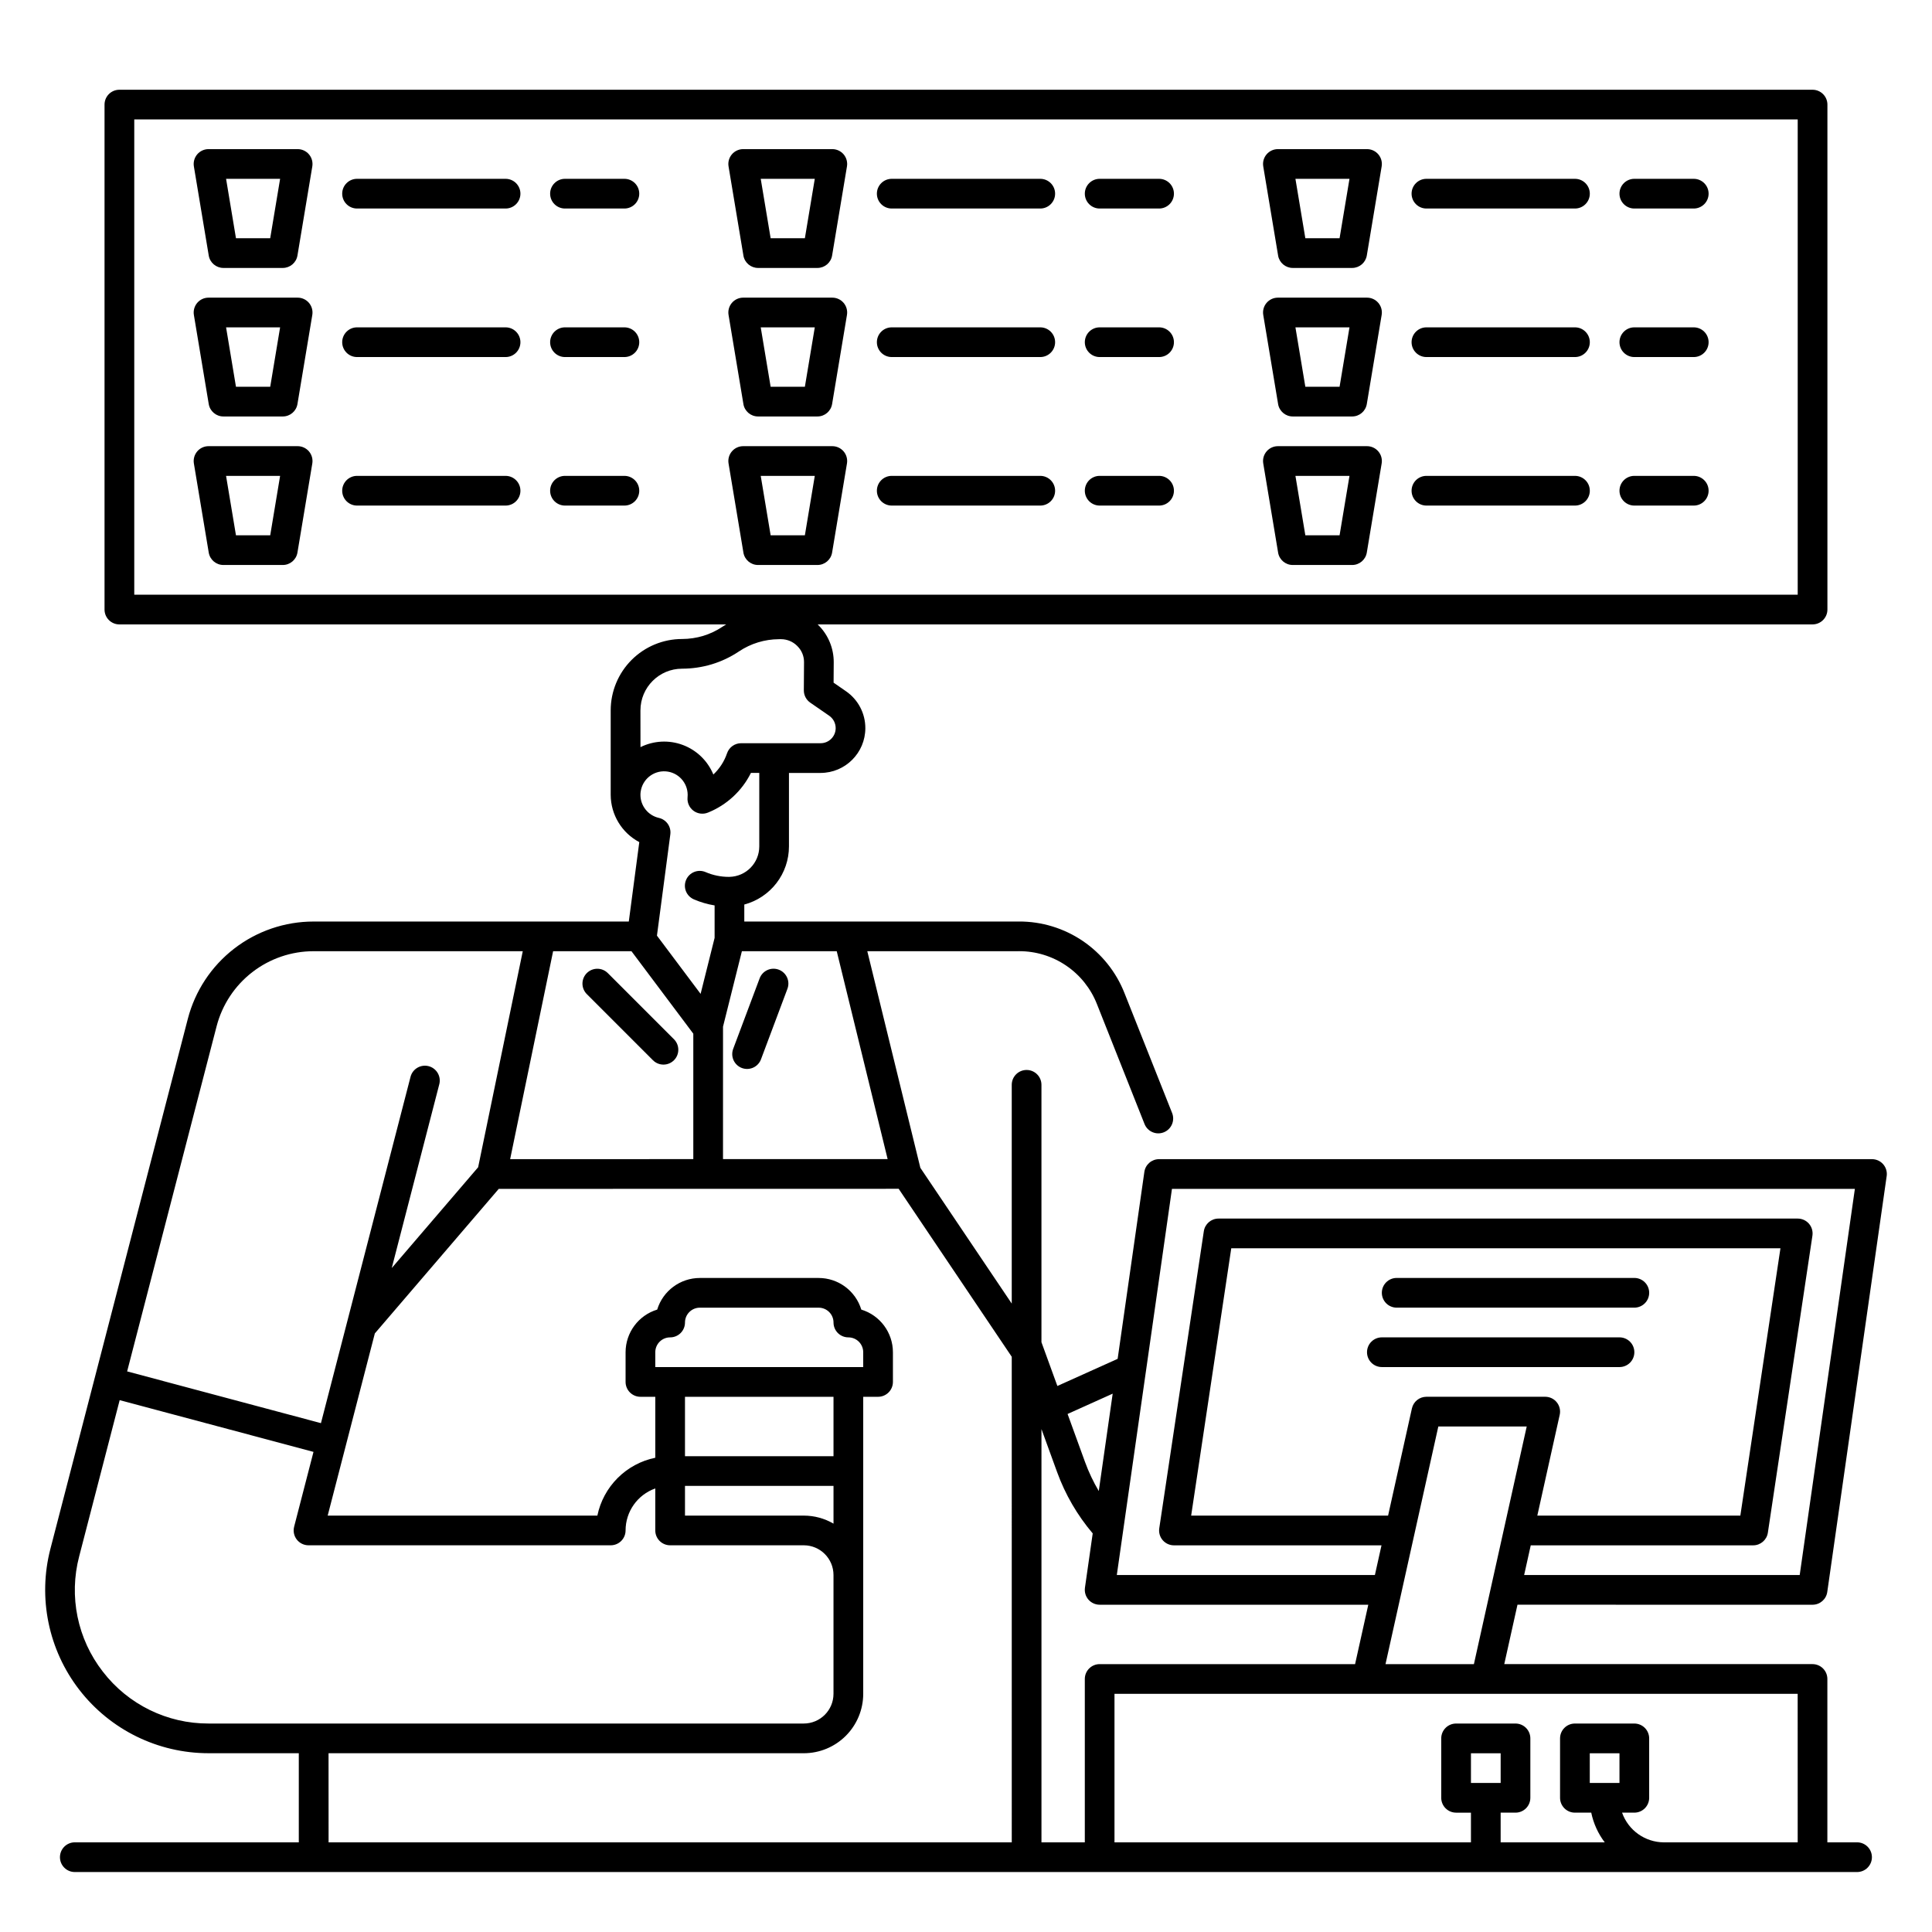 <?xml version="1.0" encoding="UTF-8"?>
<!-- Uploaded to: ICON Repo, www.svgrepo.com, Generator: ICON Repo Mixer Tools -->
<svg fill="#000000" width="800px" height="800px" version="1.1" viewBox="144 144 512 512" xmlns="http://www.w3.org/2000/svg">
 <g>
  <path d="m299.54 407.48 17.496 17.496h0.004c1.535 1.539 4.027 1.539 5.566 0 1.535-1.535 1.535-4.027 0-5.566l-17.496-17.496h-0.004c-0.734-0.75-1.738-1.18-2.793-1.184-1.051-0.004-2.059 0.41-2.805 1.152-0.742 0.746-1.156 1.754-1.152 2.805 0.008 1.055 0.434 2.059 1.184 2.793z"/>
  <path d="m338.32 421.91c-0.383 0.98-0.359 2.074 0.07 3.039 0.43 0.961 1.227 1.711 2.211 2.082 0.988 0.371 2.082 0.328 3.039-0.113 0.957-0.445 1.695-1.254 2.051-2.246l6.969-18.586v-0.004c0.383-0.98 0.355-2.07-0.074-3.031-0.43-0.961-1.227-1.711-2.211-2.078-0.984-0.371-2.078-0.332-3.031 0.109-0.957 0.441-1.695 1.246-2.051 2.238z"/>
  <path d="m624.35 569.27c1.957 0 3.617-1.438 3.894-3.379l15.742-110.21h0.004c0.16-1.129-0.176-2.273-0.922-3.137-0.75-0.863-1.832-1.355-2.977-1.355h-188.93c-1.961 0-3.621 1.438-3.898 3.379l-7.078 49.539-15.973 7.191-4.219-11.602v-68.207c0-2.176-1.762-3.938-3.934-3.938-2.176 0-3.938 1.762-3.938 3.938v57.973l-24.219-35.977-14.059-57.402h39.688 0.191l0.32-0.012c4.457-0.016 8.812 1.316 12.496 3.82 3.688 2.5 6.531 6.059 8.16 10.203l12.609 31.77c0.801 2.023 3.09 3.012 5.109 2.207 2.019-0.801 3.008-3.09 2.207-5.109l-12.617-31.762c-2.207-5.617-6.059-10.434-11.047-13.824-4.992-3.387-10.891-5.191-16.922-5.168-0.098 0-0.188 0-0.297 0.008h-72.496v-4.508c3.391-0.906 6.387-2.902 8.527-5.68 2.141-2.781 3.305-6.191 3.309-9.699v-19.496h8.375c6.551-0.008 11.859-5.316 11.867-11.867 0.008-3.902-1.906-7.555-5.117-9.773l-3.297-2.281 0.035-5.402c0.016-3.676-1.434-7.207-4.027-9.809l-0.07-0.07c-0.055-0.055-0.117-0.098-0.172-0.156l263.67-0.004c1.043 0 2.043-0.414 2.781-1.152 0.738-0.738 1.156-1.738 1.156-2.781v-133.82c0-1.047-0.418-2.047-1.156-2.785-0.738-0.738-1.738-1.152-2.781-1.152h-448.71c-2.172 0-3.934 1.762-3.934 3.938v133.82c0 1.043 0.414 2.043 1.152 2.781 0.738 0.738 1.738 1.152 2.781 1.152h160.82c-0.34 0.207-0.688 0.406-1.02 0.625v0.004c-1.562 1.047-3.273 1.859-5.074 2.41-1.82 0.547-3.707 0.824-5.606 0.828-5.016 0.004-9.824 1.996-13.371 5.543-3.547 3.547-5.539 8.355-5.543 13.371v21.93 0.164 0.312c0.027 5.246 2.941 10.055 7.578 12.508l-2.781 21.047h-83.539c-7.625 0-15.035 2.531-21.066 7.199-6.035 4.668-10.344 11.207-12.258 18.586l-36.418 140.46c-3.363 12.969-0.531 26.766 7.668 37.363 8.203 10.594 20.844 16.797 34.242 16.797h23.918v23.617h-59.363c-2.172 0-3.934 1.762-3.934 3.938 0 2.172 1.762 3.934 3.934 3.934h472.32c2.172 0 3.934-1.762 3.934-3.934 0-2.176-1.762-3.938-3.934-3.938h-7.871v-43.297c0-1.043-0.418-2.043-1.156-2.781-0.738-0.738-1.738-1.152-2.781-1.152h-81.688l3.5-15.742zm-444.77-393.62h440.83v125.95h-440.83zm275 283.41h180.98l-14.621 102.34h-73.027l1.75-7.871h58.945c1.949 0 3.606-1.426 3.894-3.352l11.809-78.719v-0.004c0.168-1.133-0.164-2.285-0.91-3.152-0.75-0.867-1.836-1.367-2.984-1.367h-153.5c-1.949 0-3.602 1.426-3.891 3.352l-11.809 78.719v0.004c-0.172 1.133 0.16 2.285 0.91 3.152 0.746 0.867 1.836 1.367 2.981 1.367h55.004l-1.75 7.871h-68.395l7.703-53.91c0-0.016 0-0.027 0.008-0.043zm101.99 56.574c-0.746-0.934-1.875-1.477-3.07-1.477h-31.488c-1.844 0-3.438 1.281-3.84 3.082l-6.316 28.414h-52.188l10.629-70.848 145.54-0.004-10.629 70.848-53.805 0.004 5.934-26.703c0.262-1.164-0.023-2.387-0.77-3.316zm-121.15 69.375c-2.172 0-3.934 1.762-3.934 3.934v43.297h-11.488v-109.52l4.148 11.406c2.156 5.93 5.352 11.43 9.434 16.238l-2.059 14.402h0.004c-0.164 1.133 0.172 2.277 0.918 3.141 0.75 0.863 1.836 1.359 2.977 1.359h71.191l-3.5 15.742zm3.453-71.676-3.688 25.805c-1.449-2.445-2.668-5.019-3.641-7.691l-4.625-12.73zm-59.641-62.164-43.629 0.008 0.004-35.105 5-19.988h25.137zm-67.887-55.086 16.387 21.852v33.242l-48.539 0.008 11.387-55.105zm2.375-63.832h0.004c0.004-6.098 4.945-11.039 11.039-11.043 2.668-0.004 5.32-0.395 7.871-1.164 2.551-0.773 4.973-1.922 7.184-3.402 3.137-2.102 6.824-3.231 10.598-3.25 0.125 0 0.25 0 0.375-0.008h0.156l-0.004 0.004c1.629-0.008 3.188 0.641 4.332 1.797l0.078 0.078v0.004c1.109 1.109 1.727 2.617 1.719 4.184l-0.051 7.488h0.004c-0.012 1.301 0.625 2.523 1.695 3.266l4.996 3.453c0.535 0.367 0.973 0.855 1.281 1.426 0.301 0.582 0.461 1.227 0.465 1.879-0.004 2.207-1.793 3.996-3.996 3.996h-21.066c-1.684 0-3.184 1.07-3.727 2.664-0.73 2.144-1.977 4.078-3.629 5.629-1.492-3.613-4.418-6.449-8.078-7.824-3.664-1.375-7.731-1.168-11.234 0.57zm0.062 21.531h0.004c0.461-3.25 3.356-5.594 6.633-5.363s5.816 2.953 5.82 6.238c0 0.238-0.016 0.473-0.035 0.703-0.117 1.359 0.48 2.688 1.578 3.5 1.102 0.816 2.543 1 3.812 0.492 4.965-1.988 9.027-5.734 11.41-10.52h2.211v19.496c-0.008 4.379-3.512 7.953-7.891 8.047h-0.012-0.035c-0.039 0-0.078 0.008-0.117 0.008v-0.004c-2.109 0.004-4.199-0.422-6.137-1.254-0.961-0.422-2.051-0.445-3.027-0.059-0.977 0.383-1.758 1.145-2.172 2.109-0.414 0.961-0.426 2.055-0.035 3.027 0.395 0.973 1.16 1.746 2.129 2.152 1.746 0.754 3.582 1.285 5.461 1.59v8.598l-3.711 14.84-11.57-15.43 3.547-26.844v-0.004c0.266-2.023-1.059-3.914-3.051-4.356-2.844-0.656-4.863-3.184-4.871-6.102 0-0.289 0.023-0.578 0.062-0.867zm-112.38 62.188c1.477-5.695 4.801-10.738 9.453-14.336 4.652-3.602 10.371-5.555 16.25-5.555h55.434l-11.828 57.254-22.895 26.711 12.621-48.789c0.488-2.082-0.777-4.176-2.848-4.711-2.074-0.535-4.191 0.684-4.773 2.746l-23.762 91.859-51.363-13.715zm-30.145 171.04c-6.742-8.656-9.062-19.961-6.273-30.57l10.73-41.391 51.363 13.715-5.133 19.836h0.004c-0.305 1.18-0.047 2.43 0.699 3.394 0.746 0.961 1.895 1.523 3.109 1.523h80.09c1.043 0 2.047-0.414 2.785-1.152s1.152-1.738 1.152-2.781c0.004-5.004 3.156-9.461 7.871-11.133v11.133c0 1.043 0.414 2.043 1.152 2.781 0.738 0.738 1.738 1.152 2.785 1.152h35.426-0.004c4.348 0.008 7.867 3.527 7.871 7.875v31.488-0.004c-0.004 4.348-3.523 7.867-7.871 7.875h-157.74c-10.969 0.035-21.328-5.047-28.016-13.742zm154.27-49.23h39.359v10.004l0.004-0.004c-2.391-1.395-5.106-2.129-7.875-2.129h-31.488zm-7.871-31.488v-3.938c0-2.176 1.762-3.938 3.938-3.938 1.043 0 2.043-0.414 2.781-1.152 0.738-0.738 1.152-1.738 1.152-2.781 0-2.176 1.766-3.938 3.938-3.938h31.488c1.043 0 2.047 0.414 2.785 1.152 0.738 0.738 1.152 1.738 1.152 2.785 0 1.043 0.414 2.043 1.152 2.781s1.738 1.152 2.781 1.152c1.047 0 2.047 0.414 2.785 1.152 0.738 0.738 1.152 1.742 1.152 2.785v3.938zm47.23 7.871v15.742h-39.359v-15.742zm-133.82 94.465h125.95v-0.004c4.176-0.004 8.176-1.664 11.129-4.613 2.953-2.953 4.613-6.953 4.617-11.129v-78.719h3.938c1.043 0 2.043-0.418 2.781-1.156 0.738-0.734 1.152-1.738 1.152-2.781v-7.871c-0.004-5.199-3.406-9.785-8.379-11.301-1.516-4.973-6.102-8.375-11.301-8.379h-31.488c-5.199 0.004-9.785 3.406-11.301 8.379-4.973 1.516-8.371 6.102-8.379 11.301v7.871c0 1.043 0.414 2.047 1.152 2.781 0.738 0.738 1.738 1.156 2.785 1.156h3.938v16.156l-0.004-0.004c-3.777 0.777-7.242 2.644-9.969 5.367-2.731 2.727-4.602 6.191-5.379 9.969h-71.469l12.496-48.281 32.84-38.309 105.98-0.02 29.969 44.516 0.004 128.68h-181.05zm389.34 23.617-35.5-0.004c-4.969-0.039-9.383-3.184-11.043-7.871h3.246c1.047 0 2.047-0.414 2.785-1.152 0.738-0.738 1.152-1.738 1.152-2.785v-15.742c0-1.043-0.414-2.047-1.152-2.785-0.738-0.738-1.738-1.152-2.785-1.152h-15.742c-2.172 0-3.938 1.762-3.938 3.938v15.742c0 1.047 0.418 2.047 1.156 2.785 0.734 0.738 1.738 1.152 2.781 1.152h4.328c0.59 2.856 1.812 5.547 3.578 7.871h-27.586v-7.871h3.938c1.043 0 2.043-0.414 2.781-1.152 0.738-0.738 1.152-1.738 1.152-2.785v-15.742c0-1.043-0.414-2.047-1.152-2.785-0.738-0.738-1.738-1.152-2.781-1.152h-15.746c-2.172 0-3.938 1.762-3.938 3.938v15.742c0 1.047 0.418 2.047 1.156 2.785 0.738 0.738 1.738 1.152 2.781 1.152h3.938v7.871h-94.465v-39.359h181.05zm-47.23-15.742h-7.871v-7.871h7.871zm-39.359 0v-7.871h7.871v7.871zm-22.645-31.488 7.691-34.605 6.305-28.371h23.426l-9.441 42.48-0.012 0.047-4.543 20.449z"/>
  <path d="m514.14 490.54h62.977-0.004c2.176 0 3.938-1.762 3.938-3.938 0-2.172-1.762-3.934-3.938-3.934h-62.973c-2.176 0-3.938 1.762-3.938 3.934 0 2.176 1.762 3.938 3.938 3.938z"/>
  <path d="m577.12 502.35c0-1.043-0.414-2.047-1.152-2.785-0.738-0.738-1.738-1.152-2.781-1.152h-62.977c-2.176 0-3.938 1.762-3.938 3.938 0 2.172 1.762 3.934 3.938 3.934h62.977c1.043 0 2.043-0.414 2.781-1.152 0.738-0.738 1.152-1.738 1.152-2.781z"/>
  <path d="m222.88 183.52h-23.617c-1.156 0-2.254 0.508-3.004 1.391-0.746 0.883-1.066 2.051-0.879 3.191l3.938 23.617c0.316 1.895 1.957 3.285 3.883 3.289h15.742c1.926-0.004 3.566-1.395 3.883-3.289l3.938-23.617c0.188-1.141-0.133-2.309-0.879-3.191-0.75-0.883-1.848-1.391-3.004-1.391zm-7.273 23.613h-9.074l-2.621-15.742h14.32z"/>
  <path d="m222.88 222.88h-23.617c-1.156 0-2.254 0.508-3.004 1.391-0.746 0.883-1.066 2.051-0.879 3.191l3.938 23.617c0.316 1.898 1.957 3.289 3.883 3.289h15.742c1.926 0 3.566-1.391 3.883-3.289l3.938-23.617c0.188-1.141-0.133-2.309-0.879-3.191-0.75-0.883-1.848-1.391-3.004-1.391zm-7.269 23.617-9.078-0.004-2.621-15.742h14.32z"/>
  <path d="m222.88 262.24h-23.617c-1.156 0-2.254 0.508-3.004 1.391-0.746 0.883-1.066 2.051-0.879 3.191l3.938 23.617c0.316 1.898 1.957 3.289 3.883 3.289h15.742c1.926 0 3.566-1.391 3.883-3.289l3.938-23.617c0.188-1.141-0.133-2.309-0.879-3.191-0.75-0.883-1.848-1.391-3.004-1.391zm-7.269 23.617h-9.078l-2.625-15.742 14.324-0.004z"/>
  <path d="m277.98 191.39h-39.359c-2.172 0-3.934 1.762-3.934 3.934 0 2.176 1.762 3.938 3.934 3.938h39.359c2.176 0 3.938-1.762 3.938-3.938 0-2.172-1.762-3.934-3.938-3.934z"/>
  <path d="m309.47 191.39h-15.742c-2.176 0-3.938 1.762-3.938 3.934 0 2.176 1.762 3.938 3.938 3.938h15.742c2.176 0 3.938-1.762 3.938-3.938 0-2.172-1.762-3.934-3.938-3.934z"/>
  <path d="m277.98 230.75h-39.359c-2.172 0-3.934 1.762-3.934 3.938 0 2.172 1.762 3.934 3.934 3.934h39.359c2.176 0 3.938-1.762 3.938-3.934 0-2.176-1.762-3.938-3.938-3.938z"/>
  <path d="m309.47 230.75h-15.742c-2.176 0-3.938 1.762-3.938 3.938 0 2.172 1.762 3.934 3.938 3.934h15.742c2.176 0 3.938-1.762 3.938-3.934 0-2.176-1.762-3.938-3.938-3.938z"/>
  <path d="m277.98 270.11h-39.359c-2.172 0-3.934 1.762-3.934 3.938 0 2.172 1.762 3.934 3.934 3.934h39.359c2.176 0 3.938-1.762 3.938-3.934 0-2.176-1.762-3.938-3.938-3.938z"/>
  <path d="m309.47 270.11h-15.742c-2.176 0-3.938 1.762-3.938 3.938 0 2.172 1.762 3.934 3.938 3.934h15.742c2.176 0 3.938-1.762 3.938-3.934 0-2.176-1.762-3.938-3.938-3.938z"/>
  <path d="m364.57 183.52h-23.617c-1.156 0-2.254 0.508-3 1.391-0.75 0.883-1.07 2.051-0.879 3.191l3.938 23.617h-0.004c0.316 1.895 1.957 3.285 3.883 3.289h15.742c1.926-0.004 3.566-1.395 3.883-3.289l3.938-23.617c0.191-1.141-0.133-2.309-0.879-3.191-0.75-0.883-1.848-1.391-3.004-1.391zm-7.269 23.617h-9.074l-2.625-15.742h14.324z"/>
  <path d="m364.57 222.88h-23.617c-1.156 0-2.254 0.508-3 1.391-0.75 0.883-1.07 2.051-0.879 3.191l3.938 23.617h-0.004c0.316 1.898 1.957 3.289 3.883 3.289h15.742c1.926 0 3.566-1.391 3.883-3.289l3.938-23.617c0.191-1.141-0.133-2.309-0.879-3.191-0.75-0.883-1.848-1.391-3.004-1.391zm-7.269 23.617h-9.074l-2.625-15.742h14.324z"/>
  <path d="m364.57 262.24h-23.617c-1.156 0-2.254 0.508-3 1.391-0.75 0.883-1.07 2.051-0.879 3.191l3.938 23.617h-0.004c0.316 1.898 1.957 3.289 3.883 3.289h15.742c1.926 0 3.566-1.391 3.883-3.289l3.938-23.617c0.191-1.141-0.133-2.309-0.879-3.191-0.75-0.883-1.848-1.391-3.004-1.391zm-7.269 23.617h-9.074l-2.625-15.742h14.324z"/>
  <path d="m419.68 191.39h-39.359c-2.176 0-3.938 1.762-3.938 3.934 0 2.176 1.762 3.938 3.938 3.938h39.359c2.172 0 3.934-1.762 3.934-3.938 0-2.172-1.762-3.934-3.934-3.934z"/>
  <path d="m451.17 191.39h-15.746c-2.172 0-3.934 1.762-3.934 3.934 0 2.176 1.762 3.938 3.934 3.938h15.746c2.172 0 3.934-1.762 3.934-3.938 0-2.172-1.762-3.934-3.934-3.934z"/>
  <path d="m419.68 230.75h-39.359c-2.176 0-3.938 1.762-3.938 3.938 0 2.172 1.762 3.934 3.938 3.934h39.359c2.172 0 3.934-1.762 3.934-3.934 0-2.176-1.762-3.938-3.934-3.938z"/>
  <path d="m451.17 230.75h-15.746c-2.172 0-3.934 1.762-3.934 3.938 0 2.172 1.762 3.934 3.934 3.934h15.746c2.172 0 3.934-1.762 3.934-3.934 0-2.176-1.762-3.938-3.934-3.938z"/>
  <path d="m419.68 270.11h-39.359c-2.176 0-3.938 1.762-3.938 3.938 0 2.172 1.762 3.934 3.938 3.934h39.359c2.172 0 3.934-1.762 3.934-3.934 0-2.176-1.762-3.938-3.934-3.938z"/>
  <path d="m451.17 270.11h-15.746c-2.172 0-3.934 1.762-3.934 3.938 0 2.172 1.762 3.934 3.934 3.934h15.746c2.172 0 3.934-1.762 3.934-3.934 0-2.176-1.762-3.938-3.934-3.938z"/>
  <path d="m506.27 183.52h-23.613c-1.16 0-2.258 0.508-3.004 1.391-0.75 0.883-1.07 2.051-0.879 3.191l3.938 23.617h-0.004c0.316 1.895 1.961 3.285 3.883 3.289h15.746c1.922-0.004 3.562-1.395 3.879-3.289l3.938-23.617c0.191-1.141-0.129-2.309-0.879-3.191-0.746-0.883-1.844-1.391-3.004-1.391zm-7.269 23.617h-9.074l-2.625-15.742h14.324z"/>
  <path d="m506.27 222.88h-23.613c-1.16 0-2.258 0.508-3.004 1.391-0.75 0.883-1.07 2.051-0.879 3.191l3.938 23.617h-0.004c0.316 1.898 1.961 3.289 3.883 3.289h15.746c1.922 0 3.562-1.391 3.879-3.289l3.938-23.617c0.191-1.141-0.129-2.309-0.879-3.191-0.746-0.883-1.844-1.391-3.004-1.391zm-7.269 23.617h-9.074l-2.625-15.742h14.324z"/>
  <path d="m506.27 262.24h-23.613c-1.16 0-2.258 0.508-3.004 1.391-0.75 0.883-1.07 2.051-0.879 3.191l3.938 23.617h-0.004c0.316 1.898 1.961 3.289 3.883 3.289h15.746c1.922 0 3.562-1.391 3.879-3.289l3.938-23.617c0.191-1.141-0.129-2.309-0.879-3.191-0.746-0.883-1.844-1.391-3.004-1.391zm-7.269 23.617h-9.074l-2.625-15.742h14.324z"/>
  <path d="m561.38 191.39h-39.359c-2.176 0-3.938 1.762-3.938 3.934 0 2.176 1.762 3.938 3.938 3.938h39.359c2.172 0 3.938-1.762 3.938-3.938 0-2.172-1.766-3.934-3.938-3.934z"/>
  <path d="m592.86 191.39h-15.746c-2.172 0-3.934 1.762-3.934 3.934 0 2.176 1.762 3.938 3.934 3.938h15.746c2.172 0 3.938-1.762 3.938-3.938 0-2.172-1.766-3.934-3.938-3.934z"/>
  <path d="m561.38 230.75h-39.359c-2.176 0-3.938 1.762-3.938 3.938 0 2.172 1.762 3.934 3.938 3.934h39.359c2.172 0 3.938-1.762 3.938-3.934 0-2.176-1.766-3.938-3.938-3.938z"/>
  <path d="m592.86 230.75h-15.746c-2.172 0-3.934 1.762-3.934 3.938 0 2.172 1.762 3.934 3.934 3.934h15.746c2.172 0 3.938-1.762 3.938-3.934 0-2.176-1.766-3.938-3.938-3.938z"/>
  <path d="m561.38 270.11h-39.359c-2.176 0-3.938 1.762-3.938 3.938 0 2.172 1.762 3.934 3.938 3.934h39.359c2.172 0 3.938-1.762 3.938-3.934 0-2.176-1.766-3.938-3.938-3.938z"/>
  <path d="m592.86 270.11h-15.746c-2.172 0-3.934 1.762-3.934 3.938 0 2.172 1.762 3.934 3.934 3.934h15.746c2.172 0 3.938-1.762 3.938-3.934 0-2.176-1.766-3.938-3.938-3.938z"/>
 </g>
</svg>